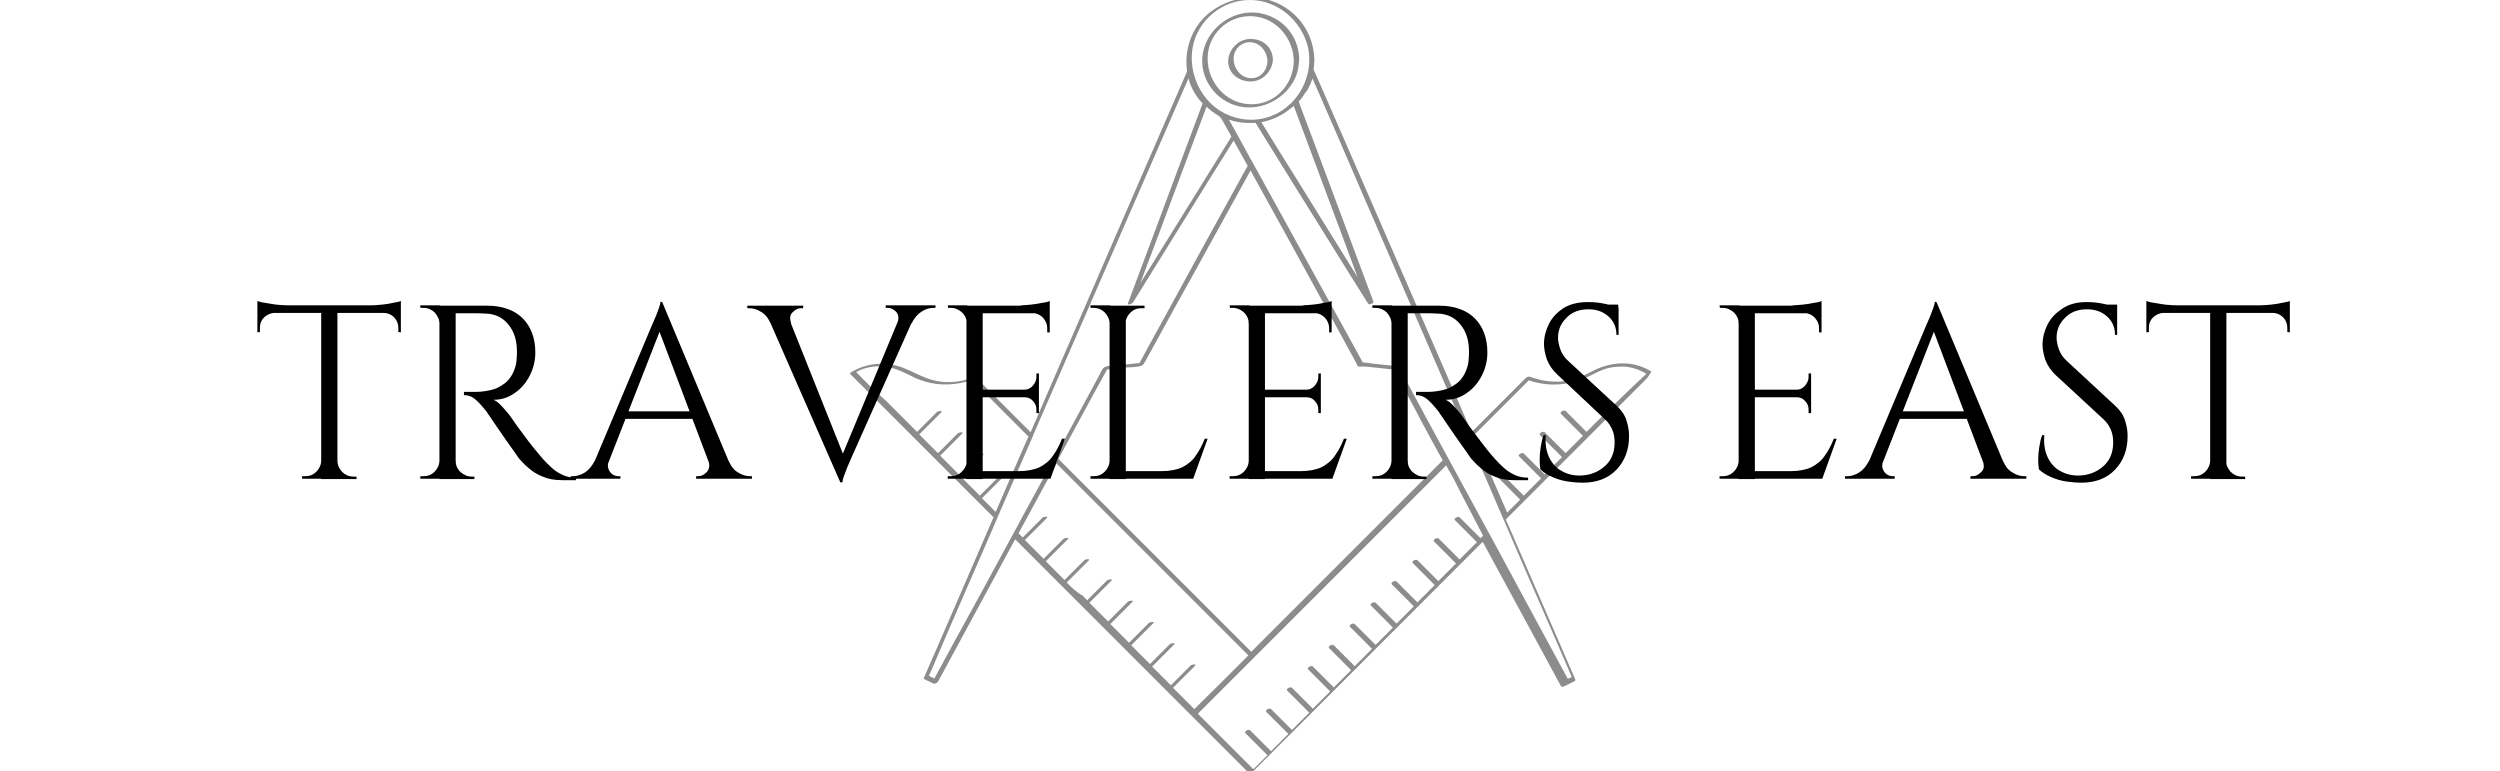 <svg xmlns="http://www.w3.org/2000/svg" xmlns:xlink="http://www.w3.org/1999/xlink" id="Layer_1" x="0px" y="0px" viewBox="0 0 693.5 214" style="enable-background:new 0 0 693.5 214;" xml:space="preserve"><style type="text/css">	.st0{opacity:0.45;}</style><g class="st0">	<path d="M342.6,29.2c6.2,2,13.1-1.1,16.2-6.6c1.1-1.9,1.5-4,1.6-6.2c-0.1-6.9-5.3-12.3-12.1-12.9c-6.4-0.5-12.5,3.8-14.3,9.9  C332,20.2,336.1,27.1,342.6,29.2z M347.4,4.5c6.5,0.3,11.4,6.1,11.5,12.4c-0.1,6.8-5.5,12.4-12.4,12c-6.5-0.3-11.4-6.1-11.5-12.4  C334.8,9.7,340.6,4.1,347.4,4.5z"></path>	<path d="M347.1,22.6c3.2-0.1,5.9-2.9,6-6.1c-0.1-3.5-2.9-5.8-6.4-5.7c-3.2,0.1-5.9,2.9-6,6.1C340.6,20.4,343.8,22.7,347.1,22.6z   M347.6,11.8c2.4,0.5,3.9,2.8,4,5.1c-0.1,2.9-2.3,5.3-5.4,4.7c-2.4-0.5-3.9-2.8-4-5.1C342.1,13.5,344.7,11.2,347.6,11.8z"></path>	<path d="M458.1,103.1c0-0.1,0-0.1-0.1-0.1c-4.3-2.6-9.2-2.8-13.9-1.1c-1.7,0.6-3.1,1.5-4.7,2.2c-1.9,0.9-3.9,1.4-6,1.7  c-3,0.3-6.1-0.2-9-1.3c-0.4-0.1-0.9,0.1-1.2,0.4c-5,5-10,10-15,15c-0.3-0.7-0.6-1.4-0.9-2.1c-6.5-15-13-30-19.6-45.1  c-7-16.1-14-32.2-21-48.2c-0.8-1.7-1.5-3.5-2.3-5.2l0,0c0.1-0.9,0.2-1.8,0.2-2.6c-0.1-6.9-4-12.9-10.2-15.8  c-6.1-2.8-13.4-1.6-18.6,2.4c-5.1,3.9-7.4,10.3-6.5,16.5c-4.8,11-9.5,21.9-14.3,32.9c-7.8,18-15.6,36-23.4,54  c-1.9,4.4-3.8,8.8-5.7,13.2c-5.1-5.1-10.1-10.1-15.2-15.2c-0.2-0.2-0.6,0-0.8,0c-2.8,1.1-5.7,1.5-8.7,1.2c-4.1-0.4-7.3-2.6-11-4  c-4.7-1.7-9.8-1.2-14,1.3c-0.2,0.1-0.6,0.4-0.3,0.6c9.8,9.8,19.5,19.5,29.3,29.3c3.5,3.5,6.9,6.9,10.4,10.4  c-4.9,11.4-9.9,22.8-14.8,34.2c-1.5,3.4-3,6.9-4.5,10.3c-0.1,0.2,0,0.3,0.1,0.4c0.8,0.4,1.7,0.8,2.5,1.2c0.4,0.2,1.1-0.2,1.3-0.5  c7.1-13.2,14.3-26.3,21.4-39.5c10.2,10.2,20.5,20.5,30.7,30.7c6,6,12,12,18,18c5.3,5.3,10.7,10.7,16,16c0.3,0.3,1.1-0.1,1.3-0.3  c1.6-1.6,3.2-3.2,4.8-4.8c0.1,0,0.1-0.1,0.1-0.1c1.9-1.9,3.8-3.8,5.7-5.7c0.1,0,0.1-0.1,0.1-0.1c1.9-1.9,3.8-3.8,5.7-5.7  c0.1,0,0.1-0.1,0.1-0.1c1.9-1.9,3.8-3.8,5.7-5.7c0.1,0,0.1-0.1,0.1-0.1c1.6-1.6,3.1-3.1,4.7-4.7c0.4-0.4,0.7-0.7,1.1-1.1  c0.1,0,0.1-0.1,0.1-0.1c1.9-1.9,3.8-3.8,5.7-5.7c0.1,0,0.1-0.1,0.1-0.1c1.9-1.9,3.8-3.8,5.7-5.7c0.1,0,0.1-0.1,0.1-0.1  c1.9-1.9,3.8-3.8,5.7-5.7c0.1,0,0.1-0.1,0.1-0.1c1.9-1.9,3.8-3.8,5.7-5.7c0.1,0,0.1-0.1,0.1-0.1c1.9-1.9,3.8-3.8,5.7-5.7  c0.1,0,0.1-0.1,0.1-0.1c0.3-0.3,0.6-0.6,0.9-0.9c1.6-1.6,3.2-3.2,4.8-4.8c0.1,0,0.1-0.1,0.1-0.1c0.2-0.2,0.5-0.5,0.7-0.7  c4.2,7.7,8.4,15.5,12.6,23.2c3,5.6,6.1,11.2,9.1,16.8c0.2,0.4,0.8,0.1,1.1,0c0.7-0.4,1.5-0.7,2.2-1.1c0.2-0.1,0.4-0.2,0.6-0.3  c0.1-0.1,0.1-0.1,0.1-0.2s0-0.1,0-0.2c-6.1-14.1-12.3-28.3-18.4-42.4c-0.3-0.7-0.6-1.4-0.9-2c1.5-1.5,3-3,4.5-4.5  c0.1,0,0.1-0.1,0.1-0.1c1.9-1.9,3.8-3.8,5.7-5.7c0.1,0,0.1-0.1,0.1-0.1c1.9-1.9,3.8-3.8,5.7-5.7c0.1,0,0.1-0.1,0.1-0.1  c1.9-1.9,3.8-3.8,5.7-5.7c0.1,0,0.1-0.1,0.1-0.1c2.1-2.1,4.2-4.2,6.3-6.3c3.7-3.7,7.3-7.3,11-11C458,103.2,458.1,103.1,458.1,103.1  z M380.9,101.9c1.9,0.2,3.7,0.4,5.6,0.6c0,0,0.1,0.1,0.2,0.3c0.3,0.5,0.6,1.1,0.9,1.6c2.2,4,4.4,8,6.5,12.1c2,3.7,4,7.5,6.1,11.2  c-10.3,10.3-20.6,20.6-30.9,30.9c-7.4,7.4-14.8,14.8-22.2,22.2c-10.2-10.2-20.4-20.4-30.6-30.6c-7.6-7.6-15.3-15.3-22.9-22.9  c2.2-4,4.3-8,6.5-12c2.3-4.3,4.6-8.5,7-12.8c1.5-0.2,3-0.3,4.6-0.5c1.5-0.2,3.6,0,5-0.6c0.5-0.2,0.7-0.7,1-1.2  c0.5-0.9,1-1.8,1.5-2.7c4.2-7.7,8.4-15.3,12.7-23c5-9.1,10-18.1,15-27.2c3.6,6.5,7.1,12.9,10.7,19.4c4.7,8.6,9.5,17.3,14.2,25.9  c1.4,2.6,2.8,5.1,4.2,7.7c0.2,0.4,0.4,0.8,0.6,1.2c0.1,0.3,0.8,0.2,1.1,0.2C378.7,101.6,379.8,101.8,380.9,101.9z M328.5,46.1  c2.1-5.5,4.1-11,6.2-16.5c0.9,0.9,1.9,1.6,3,2.3c0.8,0.5,1,0.8,1.4,1.5c0.8,1.5,1.7,3,2.5,4.5c-7.7,12.3-15.3,24.7-23,37  c-0.8,1.2-1.5,2.4-2.3,3.7C320.4,67.7,324.5,56.9,328.5,46.1z M358,30.1c0.3-0.2,0.6-0.5,0.9-0.7c4.7,12.6,9.4,25.2,14.1,37.8  c1.2,3.2,2.4,6.4,3.6,9.7c-5.9-9.5-11.8-19-17.7-28.5c-3-4.8-6-9.6-9-14.5C353,33.3,355.7,32,358,30.1z M330.8,13.4  c1.3-7.8,8.3-13.5,16.1-13.4c7.5,0.1,13.9,5.6,15.8,12.6c0.4,1.4,0.5,2.8,0.5,4.2c-0.2,9.3-7.7,16.8-16.8,16.4  c-2.3-0.1-4.5-0.7-6.6-1.7h-0.1l0,0c-0.1-0.1-0.2-0.1-0.2-0.2c-1.2-0.6-2.3-1.4-3.3-2.3C332,25.1,329.9,19.2,330.8,13.4z   M237.5,103.2c2-1.1,4.2-1.6,6.6-1.6c3.6,0,6.6,1.7,9.7,3.2c5,2.3,10.6,2.4,15.8,0.6c5.2,5.2,10.5,10.5,15.7,15.7  c-0.3,0.7-0.6,1.3-0.9,2c-2.7,6.3-5.5,12.6-8.2,18.9c-1.3-1.3-2.5-2.5-3.8-3.8c2-2,4-4,6.1-6.1c0.6-0.6-0.9-0.4-1.2-0.1  c-1.8,1.8-3.7,3.7-5.5,5.5c-1.7-1.7-3.5-3.5-5.2-5.2c2-2,4-4,6.1-6.1c0.6-0.6-0.9-0.4-1.2-0.1c-1.8,1.8-3.7,3.7-5.5,5.5  c-1.7-1.7-3.5-3.5-5.2-5.2c2-2,4-4,6.1-6.1c0.6-0.6-0.9-0.4-1.2-0.1c-1.8,1.8-3.7,3.7-5.5,5.5c-1.7-1.7-3.5-3.5-5.2-5.2  c2-2,4-4,6.1-6.1c0.6-0.6-0.9-0.4-1.2-0.1c-1.8,1.8-3.7,3.7-5.5,5.5c-2.9-2.9-5.8-5.8-8.6-8.6C242.8,108.6,240.1,105.9,237.5,103.2  z M259.2,188.2c-0.5-0.2-1-0.5-1.5-0.7v-0.1c0.4-0.9,0.8-1.8,1.2-2.7c1.6-3.7,3.2-7.4,4.8-11.2c3.8-8.7,7.6-17.4,11.4-26.2  c0.6-1.4,1.2-2.8,1.8-4.2l0,0c3.2-7.4,6.5-14.9,9.7-22.3v-0.1c0.2-0.5,0.5-1.1,0.7-1.6c6.2-14.2,12.3-28.3,18.5-42.5  c7.3-16.7,14.5-33.4,21.8-50.1c0.7-1.6,1.4-3.2,2.1-4.8c0,0,0,0,0,0.1c0.7,2.7,2.1,5,3.9,6.9c-4.8,12.8-9.6,25.6-14.3,38.3  c-2.1,5.7-4.3,11.4-6.4,17.1c-0.3,0.7,1.2,0.2,1.4-0.2c7.3-11.8,14.6-23.5,21.9-35.3c2-3.2,4-6.4,6-9.6c1.3,2.3,2.6,4.7,3.9,7  c-7.5,13.6-15,27.2-22.4,40.8c-2.5,4.6-5.1,9.2-7.6,13.9c-1.5,0.2-3,0.3-4.6,0.5c-1.5,0.2-3.6,0-5,0.6c-0.7,0.3-1.1,1.4-1.4,2  c-0.9,1.7-1.8,3.3-2.7,5c-3.4,6.3-6.8,12.6-10.2,18.8l0,0c-2.4,4.5-4.9,8.9-7.3,13.4c-4.3,7.9-8.5,15.7-12.8,23.6  C267.7,172.5,263.5,180.3,259.2,188.2z M295.9,161.6c2-2,4-4,6.1-6.1c0.6-0.6-0.9-0.4-1.2-0.1c-1.8,1.8-3.7,3.7-5.5,5.5  c-1.7-1.7-3.5-3.5-5.2-5.2c2-2,4-4,6.1-6.1c0.6-0.6-0.9-0.4-1.2-0.1c-1.8,1.8-3.7,3.7-5.5,5.5c-0.7-0.7-1.3-1.3-2-2  c-1.1-1.1-2.1-2.1-3.2-3.2c2-2,4-4,6.1-6.1c0.6-0.6-0.9-0.4-1.2-0.1c-1.8,1.8-3.7,3.7-5.5,5.5c-0.3-0.3-0.7-0.7-1-1  c-0.1-0.1-0.1-0.1-0.2-0.1c0.2-0.4,0.4-0.7,0.6-1.1c1.2-2.2,2.4-4.4,3.6-6.6c2.1-3.9,4.2-7.8,6.4-11.7  c10.1,10.1,20.2,20.2,30.3,30.3c7.6,7.6,15.3,15.3,22.9,22.9c-1.3,1.3-2.6,2.6-3.9,3.9c-3.7,3.7-7.4,7.4-11.1,11  c-2-2-3.9-3.9-5.9-5.9c2-2,4-4,6.1-6.1c0.6-0.6-0.9-0.4-1.2-0.1c-1.8,1.8-3.7,3.7-5.5,5.5c-1.7-1.7-3.5-3.5-5.2-5.2  c2-2,4-4,6.1-6.1c0.6-0.6-0.9-0.4-1.2-0.1c-1.8,1.8-3.7,3.7-5.5,5.5c-1.7-1.7-3.5-3.5-5.2-5.2c2-2,4-4,6.1-6.1  c0.6-0.6-0.9-0.4-1.2-0.1c-1.8,1.8-3.7,3.7-5.5,5.5c-1.7-1.7-3.5-3.5-5.2-5.2c2-2,4-4,6.1-6.1c0.6-0.6-0.9-0.4-1.2-0.1  c-1.8,1.8-3.7,3.7-5.5,5.5c-1.7-1.7-3.5-3.5-5.2-5.2c2-2,4-4,6.1-6.1c0.6-0.6-0.9-0.4-1.2-0.1c-1.8,1.8-3.7,3.7-5.5,5.5  c-0.4-0.4-0.9-0.9-1.3-1.3C298.5,164.2,297.2,162.9,295.9,161.6z M411.4,148.6c-0.2,0.2-0.4,0.4-0.6,0.6c0,0,0,0-0.1,0.1  c-1.9-1.9-3.9-3.9-5.8-5.8c-0.4-0.4-1.8,0.3-1.3,0.8c2,2,4.1,4.1,6.1,6.1c-1.3,1.3-2.7,2.7-4,4c-0.3,0.3-0.6,0.6-0.8,0.8  c-1.9-1.9-3.9-3.9-5.8-5.8c-0.4-0.4-1.8,0.3-1.3,0.8c2,2,4.1,4.1,6.1,6.1c-0.5,0.5-1,1-1.5,1.5c-1.1,1.1-2.2,2.2-3.4,3.4  c-1.9-1.9-3.9-3.9-5.8-5.8c-0.4-0.4-1.8,0.3-1.3,0.8c2,2,4.1,4.1,6.1,6.1c-1.6,1.6-3.2,3.2-4.8,4.8c-1.9-1.9-3.9-3.9-5.8-5.8  c-0.4-0.4-1.8,0.3-1.3,0.8c2,2,4.1,4.1,6.1,6.1c-1.6,1.6-3.2,3.2-4.8,4.8c-1.9-1.9-3.9-3.9-5.8-5.8c-0.4-0.4-1.8,0.3-1.3,0.8  c2,2,4.1,4.1,6.1,6.1c-1.6,1.6-3.2,3.2-4.8,4.8c-1.9-1.9-3.9-3.9-5.8-5.8c-0.4-0.4-1.8,0.3-1.3,0.8c2,2,4.1,4.1,6.1,6.1  c-1.6,1.6-3.2,3.2-4.8,4.8c-1.9-1.9-3.9-3.9-5.8-5.8c-0.4-0.4-1.8,0.3-1.3,0.8c2,2,4.1,4.1,6.1,6.1c-1.6,1.6-3.2,3.2-4.8,4.8  c-1.9-1.9-3.9-3.9-5.8-5.8c-0.4-0.4-1.8,0.3-1.3,0.8c2,2,4.1,4.1,6.1,6.1c-1.3,1.3-2.7,2.7-4,4c-0.3,0.3-0.5,0.5-0.8,0.8  c-1.9-1.9-3.9-3.9-5.8-5.8c-0.4-0.4-1.8,0.3-1.3,0.8c2,2,4.1,4.1,6.1,6.1c-1.6,1.6-3.2,3.2-4.8,4.8c-1.9-1.9-3.9-3.9-5.8-5.8  c-0.4-0.4-1.8,0.3-1.3,0.8c2,2,4.1,4.1,6.1,6.1c-1.6,1.6-3.2,3.2-4.8,4.8c-1.9-1.9-3.9-3.9-5.8-5.8c-0.4-0.4-1.8,0.3-1.3,0.8  c2,2,4.1,4.1,6.1,6.1c-1.3,1.3-2.6,2.6-3.9,3.9c-5.1-5.1-10.2-10.2-15.4-15.4c5.2-5.2,10.5-10.5,15.7-15.7c0.1,0,0.1-0.1,0.1-0.1  c2.9-2.9,5.7-5.7,8.6-8.6c13.3-13.3,26.7-26.7,40-40c1.5-1.5,3-3,4.5-4.5c0.4,0.8,0.8,1.6,1.3,2.3c0.3,0.6,0.7,1.3,1,1.9  C405.8,138,408.7,143.3,411.4,148.6C411.5,148.5,411.4,148.5,411.4,148.6z M431.7,177.8c1.4,3.3,2.9,6.7,4.3,10  c-0.4,0.2-0.7,0.4-1.1,0.5c-7.1-13.1-14.2-26.2-21.3-39.4c-0.2-0.3-0.3-0.6-0.5-0.9l0,0c-0.8-1.5-1.6-2.9-2.4-4.4  c-5.2-9.5-10.3-19-15.5-28.5c-2.1-3.9-4.2-7.8-6.3-11.7c-0.2-0.4-0.6-1.7-1.2-1.8c-1.9-0.2-3.7-0.4-5.6-0.6  c-1.1-0.1-2.2-0.2-3.2-0.4c-0.3,0-0.6-0.1-0.9-0.1c-0.2-0.4-0.5-0.9-0.7-1.3c-1.5-2.7-2.9-5.3-4.4-8c-8.3-15-16.5-30-24.8-45  c-0.4-0.8-0.9-1.6-1.3-2.3c-1.2-2.2-2.4-4.4-3.6-6.6c-0.8-1.4-1.5-2.7-2.3-4.1c2.1,0.7,4.2,1,6.5,0.9c0.3,0,0.5,0,0.8,0h0.1  c7.2,11.6,14.4,23.3,21.7,34.9c3.2,5.1,6.3,10.2,9.5,15.2c0.1,0.3,0.5,0.2,0.9,0.1c0.2-0.1,0.4-0.2,0.5-0.3s0.1-0.2,0.1-0.3  c-4.7-12.6-9.4-25.2-14.1-37.8c-1.9-5-3.7-10-5.6-14.9c-0.3-0.9-0.7-1.8-1-2.8c0,0,0-0.1,0.1-0.2c0.6-0.6,1.1-1.3,1.5-2  c0.3-0.4,0.6-0.8,0.7-0.9c0.6-1,1.1-2.2,1.5-3.3c4.5,10.3,9,20.6,13.4,30.9c7.8,18,15.6,36,23.4,54c2.1,4.8,4.2,9.7,6.3,14.5l0,0  c2.4,5.6,4.9,11.2,7.3,16.9C420.1,151.2,425.9,164.5,431.7,177.8z M440.1,119.8c-1.9-1.9-3.9-3.9-5.8-5.8c-0.4-0.4-1.8,0.3-1.3,0.8  c2,2,4.1,4.1,6.1,6.1c-1.6,1.6-3.2,3.2-4.8,4.8c-1.9-1.9-3.9-3.9-5.8-5.8c-0.4-0.4-1.8,0.3-1.3,0.8c2,2,4.1,4.1,6.1,6.1  c-1.6,1.6-3.2,3.2-4.8,4.8c-1.9-1.9-3.9-3.9-5.8-5.8c-0.4-0.4-1.8,0.3-1.3,0.8c2,2,4.1,4.1,6.1,6.1c-1.6,1.6-3.2,3.2-4.8,4.8  c-1.9-1.9-3.9-3.9-5.8-5.8c-0.4-0.4-1.8,0.3-1.3,0.8c2,2,4.1,4.1,6.1,6.1c-1.2,1.2-2.4,2.4-3.6,3.6c-2.7-6.1-5.3-12.3-8-18.4  c-0.4-1-0.9-2-1.3-3c0.1-0.1,0.1-0.1,0.2-0.2c1.2-1.2,2.4-2.4,3.6-3.6c3.4-3.4,6.8-6.8,10.2-10.2c0.4-0.4,0.8-0.8,1.3-1.3  c5.2,1.8,10.7,1.5,15.8-0.7c1.6-0.7,3.1-1.6,4.7-2.2c1.7-0.7,3.6-0.9,5.5-0.9c2.3,0,4.6,0.8,6.6,2C451,109,445.5,114.4,440.1,119.8  z"></path></g><g>	<g>		<path d="M71.4,83.5c0.5,0.2,1.2,0.4,2.1,0.5c0.9,0.2,2,0.3,3.1,0.5c1.1,0.1,2.2,0.2,3.2,0.2l-8.4,0.8   C71.4,85.5,71.4,83.5,71.4,83.5z M111.2,84.7v2.1H71.4v-2.1H111.2z M76.2,86.6v0.2c-1.1,0-2.1,0.5-2.9,1.2   c-0.8,0.8-1.2,1.7-1.2,2.9v1.2l-0.7,0.1v-5.6L76.2,86.6L76.2,86.6z M89.3,127.8v5h-5.5v-0.7h0.9c1.2,0,2.2-0.4,3.1-1.3   c0.8-0.8,1.3-1.9,1.3-3.1h0.2V127.8z M93.6,85v47.9h-4.5V85L93.6,85L93.6,85z M93.4,127.8h0.2c0,1.2,0.5,2.2,1.3,3.1   c0.8,0.8,1.9,1.3,3.1,1.3h0.9v0.7h-5.5V127.8z M111.2,83.5v2l-8.4-0.8c1,0,2.1-0.1,3.2-0.2c1.1-0.1,2.2-0.3,3.1-0.5   C110.1,83.8,110.8,83.7,111.2,83.5z M111.2,86.6v5.6l-0.7-0.1v-1.2c0-1.1-0.4-2.1-1.2-2.9c-0.8-0.8-1.8-1.2-2.9-1.2v-0.2   L111.2,86.6L111.2,86.6z"></path>		<path d="M122.1,89.8h-0.2c0-1.2-0.5-2.2-1.3-3.1c-0.8-0.8-1.9-1.3-3.1-1.3h-0.9v-0.7h5.5V89.8z M122.1,127.8v5h-5.5v-0.7h0.9   c1.2,0,2.2-0.4,3.1-1.3c0.8-0.8,1.3-1.9,1.3-3.1h0.2V127.8z M126.4,84.8v48.1h-4.5V84.8H126.4z M135.2,84.8c2.1,0,3.9,0.3,5.6,0.9   c1.7,0.6,3.1,1.5,4.2,2.6c1.1,1.1,2,2.5,2.6,4.1s0.9,3.4,0.9,5.4c0,2.2-0.5,4.3-1.5,6.3s-2.4,3.7-4.2,4.9   c-1.8,1.3-3.7,1.9-5.9,1.9c0.8,0.3,1.6,1,2.5,2s1.7,1.9,2.4,2.9c1.2,1.8,2.3,3.3,3.3,4.6c0.9,1.3,1.9,2.5,2.9,3.8   c1,1.2,1.8,2.2,2.5,3c0.9,1,1.8,1.9,2.7,2.7c0.9,0.8,1.9,1.4,3,1.9s2.3,0.7,3.6,0.7v0.7H156c-2.1,0-3.9-0.3-5.5-1   c-1.5-0.6-2.8-1.4-3.9-2.4c-1.1-0.9-1.9-1.8-2.7-2.7c-0.1-0.2-0.5-0.7-1.1-1.6c-0.6-0.9-1.4-1.9-2.2-3.1c-0.8-1.2-1.7-2.4-2.5-3.6   c-0.8-1.2-1.5-2.2-2.1-3.1c-0.6-0.8-0.9-1.3-1-1.5c-0.9-1.1-1.8-2.2-2.9-3.2c-1.1-1-2.2-1.4-3.4-1.4v-0.9c1.4,0,2.6,0,3.6,0   c1.2,0,2.5-0.2,3.9-0.5s2.7-1,4-2c1.2-1,2.2-2.5,2.8-4.6c0.1-0.5,0.3-1.1,0.3-1.9c0.1-0.8,0.1-1.5,0.1-2.2c0-3.1-0.8-5.6-2.4-7.5   c-1.5-1.9-3.6-2.9-6.1-3c-1.3-0.1-2.6-0.1-3.9-0.1c-1.4,0-2.9,0-4.8,0c0,0-0.1-0.2-0.2-0.6c-0.1-0.3-0.3-0.9-0.5-1.5L135.2,84.8   L135.2,84.8z M126.2,127.8h0.2c0,1.2,0.4,2.2,1.3,3.1c0.9,0.8,1.9,1.3,3.1,1.3h0.8v0.7h-5.4C126.2,132.9,126.2,127.8,126.2,127.8z   "></path>		<path d="M168.9,127.8c-0.3,0.9-0.4,1.7-0.1,2.3c0.2,0.6,0.6,1.1,1.1,1.5c0.5,0.3,1.1,0.5,1.6,0.5h0.6v0.7h-13.8v-0.7h0.6   c1.1,0,2.1-0.3,3.3-1c1.1-0.7,2-1.8,2.8-3.3H168.9z M183.7,83.8l0.6,4.8l-17.2,44H163l17.6-41.8c0.5-1.1,0.9-2.1,1.3-3   s0.6-1.6,0.9-2.4c0.3-0.8,0.4-1.3,0.4-1.7L183.7,83.8L183.7,83.8z M193.4,114.1v2.1h-21.5v-2.1H193.4z M183.7,83.8l20.3,48.6h-5.8   l-15.9-42.1L183.7,83.8z M196.5,127.8h5.6c0.7,1.6,1.6,2.7,2.7,3.3c1.1,0.7,2.2,1,3.3,1h0.5v0.7h-15.5v-0.7h0.6   c0.9,0,1.6-0.4,2.3-1.1S197,129.2,196.5,127.8z"></path>		<path d="M219.5,89.7l-5.7,0.1c-0.7-1.6-1.6-2.7-2.7-3.3c-1.1-0.7-2.2-1-3.3-1h-0.5v-0.7h15.5v0.7h-0.6c-0.9,0-1.6,0.4-2.3,1.1   C219.1,87.3,219,88.4,219.5,89.7z M233.1,133.8l-21.3-48.6h5.8l16.8,42.1L233.1,133.8z M233.1,133.8l-0.6-4.8l18.3-44h4.1   l-18.6,41.7c-0.5,1.1-0.9,2.1-1.3,3c-0.3,0.8-0.6,1.6-0.9,2.4c-0.3,0.8-0.4,1.4-0.4,1.7L233.1,133.8L233.1,133.8z M248.9,89.7   c0.5-1.4,0.4-2.4-0.3-3.2c-0.7-0.7-1.5-1.1-2.3-1.1h-0.6v-0.7h13.8v0.7h-0.6c-1,0-2.1,0.3-3.2,1c-1.1,0.7-2.1,1.8-2.8,3.3H248.9z"></path>		<path d="M268.4,89.8h-0.2c0-1.2-0.4-2.2-1.3-3.1c-0.9-0.8-1.9-1.3-3.1-1.3H263l-0.1-0.7h5.5V89.8z M268.4,127.8v5h-5.5v-0.7h0.9   c1.2,0,2.2-0.4,3.1-1.3c0.8-0.8,1.3-1.9,1.3-3.1h0.2V127.8z M272.6,84.8v48.1h-4.5V84.8H272.6z M291.2,84.8v2.1h-18.8v-2.1H291.2z    M288.2,108.1v2.1h-15.8v-2.1H288.2z M291.2,130.7v2.1h-18.8v-2.1H291.2z M295.4,121.7l-4,11.1H280l2.5-2.1c2.4,0,4.4-0.4,5.9-1.1   c1.5-0.8,2.8-1.8,3.7-3.2c1-1.4,1.8-2.9,2.5-4.7H295.4z M291.2,83.5v2l-8.4-0.8c1,0,2.1-0.1,3.2-0.2c1.1-0.1,2.2-0.3,3.1-0.5   C290.1,83.9,290.8,83.7,291.2,83.5z M288.2,103.7v4.5h-4v-0.1c0.9,0,1.7-0.4,2.3-1.1c0.6-0.7,1-1.5,1-2.4v-1h0.7V103.7z    M288.2,110.1v4.5h-0.7v-1c0-0.9-0.3-1.7-1-2.4c-0.6-0.7-1.4-1-2.3-1v-0.1H288.2z M291.2,86.7v5.5h-0.7V91c0-1.1-0.4-2-1.2-2.9   c-0.8-0.8-1.7-1.2-2.9-1.3v-0.1H291.2z"></path>		<path d="M308,89.8h-0.2c0-1.2-0.5-2.2-1.3-3.1c-0.8-0.8-1.9-1.3-3.1-1.3h-0.9v-0.7h5.5V89.8z M308,127.8v5h-5.5v-0.7h0.9   c1.2,0,2.2-0.4,3.1-1.3c0.8-0.8,1.3-1.9,1.3-3.1h0.2V127.8z M312.3,84.8v48.1h-4.5V84.8H312.3z M312,89.8v-5h5.5v0.7   c0,0-0.3,0-0.9,0c-1.2,0-2.2,0.4-3.1,1.3c-0.8,0.8-1.3,1.9-1.3,3.1H312V89.8z M330.8,130.7v2.1H312v-2.1H330.8z M335,121.7   l-4,11.1h-11.4l2.5-2.1c2.4,0,4.4-0.4,5.9-1.1c1.5-0.8,2.8-1.8,3.7-3.2c1-1.4,1.8-2.9,2.5-4.7H335z"></path>		<path d="M346.6,89.8h-0.2c0-1.2-0.4-2.2-1.3-3.1c-0.9-0.8-1.9-1.3-3.1-1.3h-0.8l-0.1-0.7h5.5V89.8z M346.6,127.8v5h-5.5v-0.7h0.9   c1.2,0,2.2-0.4,3.1-1.3c0.8-0.8,1.3-1.9,1.3-3.1h0.2V127.8z M350.9,84.8v48.1h-4.5V84.8H350.9z M369.4,84.8v2.1h-18.8v-2.1H369.4z    M366.4,108.1v2.1h-15.8v-2.1H366.4z M369.4,130.7v2.1h-18.8v-2.1H369.4z M373.6,121.7l-4,11.1h-11.4l2.5-2.1   c2.4,0,4.4-0.4,5.9-1.1c1.5-0.8,2.8-1.8,3.7-3.2c1-1.4,1.8-2.9,2.5-4.7H373.6z M369.4,83.5v2l-8.4-0.8c1,0,2.1-0.1,3.2-0.2   c1.1-0.1,2.2-0.3,3.1-0.5C368.3,83.9,369,83.7,369.4,83.5z M366.4,103.7v4.5h-4v-0.1c0.9,0,1.7-0.4,2.3-1.1c0.6-0.7,1-1.5,1-2.4   v-1h0.7V103.7z M366.4,110.1v4.5h-0.7v-1c0-0.9-0.3-1.7-1-2.4c-0.6-0.7-1.4-1-2.3-1v-0.1H366.4z M369.4,86.7v5.5h-0.7V91   c0-1.1-0.4-2-1.2-2.9c-0.8-0.8-1.7-1.2-2.9-1.3v-0.1H369.4z"></path>		<path d="M386.2,89.8H386c0-1.2-0.5-2.2-1.3-3.1c-0.8-0.8-1.9-1.3-3.1-1.3h-0.9v-0.7h5.5V89.8z M386.2,127.8v5h-5.5v-0.7h0.9   c1.2,0,2.2-0.4,3.1-1.3c0.8-0.8,1.3-1.9,1.3-3.1h0.2V127.8z M390.5,84.8v48.1H386V84.8H390.5z M399.3,84.8c2.1,0,3.9,0.3,5.6,0.9   c1.7,0.6,3.1,1.5,4.2,2.6s2,2.5,2.6,4.1s0.9,3.4,0.9,5.4c0,2.2-0.5,4.3-1.5,6.3s-2.4,3.7-4.2,4.9c-1.8,1.3-3.7,1.9-5.9,1.9   c0.8,0.3,1.6,1,2.5,2s1.7,1.9,2.4,2.9c1.2,1.8,2.3,3.3,3.3,4.6s1.9,2.5,2.9,3.8s1.8,2.2,2.5,3c0.9,1,1.8,1.9,2.7,2.7   c0.9,0.8,1.9,1.4,3,1.9s2.3,0.7,3.6,0.7v0.7h-3.8c-2.1,0-3.9-0.3-5.5-1c-1.5-0.6-2.8-1.4-3.9-2.4c-1.1-0.9-1.9-1.8-2.7-2.7   c-0.1-0.2-0.5-0.7-1.1-1.6c-0.6-0.9-1.4-1.9-2.2-3.1c-0.8-1.2-1.7-2.4-2.5-3.6c-0.8-1.2-1.5-2.2-2.1-3.1c-0.6-0.8-0.9-1.3-1-1.5   c-0.9-1.1-1.8-2.2-2.9-3.2s-2.2-1.4-3.4-1.4v-0.9c1.4,0,2.6,0,3.6,0c1.2,0,2.5-0.2,3.9-0.5s2.7-1,4-2c1.2-1,2.2-2.5,2.8-4.6   c0.1-0.5,0.3-1.1,0.3-1.9c0.1-0.8,0.1-1.5,0.1-2.2c0-3.1-0.8-5.6-2.4-7.5c-1.5-1.9-3.6-2.9-6.1-3c-1.3-0.1-2.6-0.1-3.9-0.1   c-1.4,0-2.9,0-4.8,0c0,0-0.1-0.2-0.2-0.6c-0.1-0.3-0.3-0.9-0.5-1.5L399.3,84.8L399.3,84.8z M390.3,127.8h0.2   c0,1.2,0.4,2.2,1.3,3.1c0.9,0.8,1.9,1.3,3.1,1.3h0.8v0.7h-5.4V127.8z"></path>		<path d="M440.4,83.8c0.7,0,1.5,0,2.4,0.1c0.8,0.1,1.7,0.2,2.5,0.4s1.5,0.3,2.2,0.5s1.2,0.3,1.5,0.5v7.6h-0.6   c0-2.2-0.8-3.9-2.3-5.2s-3.3-1.9-5.5-1.9c-2.5,0-4.6,0.8-6.1,2.4c-1.6,1.6-2.3,3.4-2.3,5.5c0,0.9,0.2,1.9,0.6,3.1   c0.4,1.2,1.1,2.3,2.2,3.3l13.5,12.5c1.4,1.3,2.3,2.7,2.7,4.1c0.5,1.5,0.7,2.9,0.7,4.3c0,3.8-1.2,6.9-3.5,9.3   c-2.3,2.4-5.4,3.6-9.4,3.6c-1.1,0-2.4-0.1-3.9-0.3c-1.5-0.2-2.9-0.6-4.3-1.2c-1.4-0.6-2.6-1.3-3.5-2.2c-0.1-0.7-0.2-1.6-0.2-2.7   c0-1.1,0.1-2.3,0.3-3.5c0.2-1.2,0.4-2.3,0.8-3.3h0.6c-0.2,2.3,0.1,4.4,0.9,6.1c0.8,1.7,2,3.1,3.6,3.9c1.6,0.9,3.4,1.3,5.4,1.2   c2.5-0.1,4.7-1,6.5-2.6c1.8-1.6,2.7-3.8,2.7-6.6c0-1.3-0.2-2.5-0.7-3.6s-1.1-2-2-2.8L432,103.9c-1.4-1.3-2.3-2.7-2.9-4.2   c-0.5-1.5-0.8-3-0.8-4.3c0-1.9,0.5-3.8,1.4-5.6s2.3-3.2,4.1-4.4C435.5,84.4,437.7,83.8,440.4,83.8z M448.9,84.5v1.4h-5.2v-1.4   H448.9z"></path>		<path d="M482.5,89.8h-0.2c0-1.2-0.4-2.2-1.3-3.1c-0.9-0.8-1.9-1.3-3.1-1.3h-0.8l-0.1-0.7h5.5V89.8z M482.5,127.8v5H477v-0.7h0.9   c1.2,0,2.2-0.4,3.1-1.3c0.8-0.8,1.3-1.9,1.3-3.1h0.2V127.8z M486.8,84.8v48.1h-4.5V84.8H486.8z M505.3,84.8v2.1h-18.8v-2.1H505.3z    M502.4,108.1v2.1h-15.8v-2.1H502.4z M505.3,130.7v2.1h-18.8v-2.1H505.3z M509.5,121.7l-4,11.1h-11.4l2.5-2.1   c2.4,0,4.4-0.4,5.9-1.1c1.5-0.8,2.8-1.8,3.7-3.2c1-1.4,1.8-2.9,2.5-4.7H509.5z M505.3,83.5v2l-8.4-0.8c1,0,2.1-0.1,3.2-0.2   c1.1-0.1,2.2-0.3,3.1-0.5C504.2,83.9,504.9,83.7,505.3,83.5z M502.4,103.7v4.5h-4v-0.1c0.9,0,1.7-0.4,2.3-1.1c0.6-0.7,1-1.5,1-2.4   v-1h0.7V103.7z M502.4,110.1v4.5h-0.7v-1c0-0.9-0.3-1.7-1-2.4c-0.6-0.7-1.4-1-2.3-1v-0.1H502.4z M505.3,86.7v5.5h-0.7V91   c0-1.1-0.4-2-1.2-2.9c-0.8-0.8-1.7-1.2-2.9-1.3v-0.1H505.3z"></path>		<path d="M522.4,127.8c-0.3,0.9-0.4,1.7-0.1,2.3c0.2,0.6,0.6,1.1,1.1,1.5c0.5,0.3,1.1,0.5,1.6,0.5h0.6v0.7h-13.8v-0.7h0.6   c1.1,0,2.1-0.3,3.3-1c1.1-0.7,2-1.8,2.8-3.3H522.4z M537.2,83.8l0.6,4.8l-17.2,44h-4.1l17.6-41.8c0.5-1.1,0.9-2.1,1.3-3   c0.3-0.8,0.6-1.6,0.9-2.4c0.3-0.8,0.4-1.3,0.4-1.7L537.2,83.8L537.2,83.8z M546.9,114.1v2.1h-21.5v-2.1H546.9z M537.2,83.8   l20.3,48.6h-5.8l-15.9-42.1L537.2,83.8z M550,127.8h5.6c0.7,1.6,1.6,2.7,2.7,3.3c1.1,0.7,2.2,1,3.3,1h0.5v0.7h-15.5v-0.7h0.6   c0.9,0,1.6-0.4,2.3-1.1C550.4,130.3,550.5,129.2,550,127.8z"></path>		<path d="M578.7,83.8c0.7,0,1.5,0,2.4,0.1c0.8,0.1,1.7,0.2,2.5,0.4s1.5,0.3,2.2,0.5s1.2,0.3,1.5,0.5v7.6h-0.6   c0-2.2-0.8-3.9-2.3-5.2s-3.3-1.9-5.5-1.9c-2.5,0-4.6,0.8-6.1,2.4c-1.6,1.6-2.3,3.4-2.3,5.5c0,0.9,0.2,1.9,0.6,3.1   c0.4,1.2,1.1,2.3,2.2,3.3l13.5,12.5c1.4,1.3,2.3,2.7,2.7,4.1c0.5,1.5,0.7,2.9,0.7,4.3c0,3.8-1.2,6.9-3.5,9.3   c-2.3,2.4-5.4,3.6-9.4,3.6c-1.1,0-2.4-0.1-3.9-0.3c-1.5-0.2-2.9-0.6-4.3-1.2c-1.4-0.6-2.6-1.3-3.5-2.2c-0.1-0.7-0.2-1.6-0.2-2.7   c0-1.1,0.1-2.3,0.3-3.5s0.4-2.3,0.8-3.3h0.6c-0.2,2.3,0.1,4.4,0.9,6.1c0.8,1.7,2,3.1,3.6,3.9c1.6,0.9,3.4,1.3,5.4,1.2   c2.5-0.1,4.7-1,6.5-2.6c1.8-1.6,2.7-3.8,2.7-6.6c0-1.3-0.2-2.5-0.7-3.6s-1.1-2-2-2.8l-13.2-12.2c-1.4-1.3-2.3-2.7-2.9-4.2   c-0.5-1.5-0.8-3-0.8-4.3c0-1.9,0.5-3.8,1.4-5.6s2.3-3.2,4.1-4.4C573.9,84.4,576.1,83.8,578.7,83.8z M587.3,84.5v1.4H582v-1.4   H587.3z"></path>		<path d="M595.4,83.5c0.5,0.2,1.2,0.4,2.1,0.5c0.9,0.2,2,0.3,3.1,0.5c1.1,0.1,2.2,0.2,3.2,0.2l-8.4,0.8L595.4,83.5L595.4,83.5z    M635.2,84.7v2.1h-39.8v-2.1H635.2z M600.2,86.6v0.2c-1.1,0-2.1,0.5-2.9,1.2c-0.8,0.8-1.2,1.7-1.2,2.9v1.2l-0.7,0.1v-5.6   L600.2,86.6L600.2,86.6z M613.3,127.8v5h-5.5v-0.7h0.9c1.2,0,2.2-0.4,3.1-1.3c0.8-0.8,1.3-1.9,1.3-3.1h0.2V127.8z M617.6,85v47.9   h-4.5V85L617.6,85L617.6,85z M617.3,127.8h0.2c0,1.2,0.5,2.2,1.3,3.1c0.8,0.8,1.9,1.3,3.1,1.3h0.9v0.7h-5.5V127.8z M635.2,83.5v2   l-8.4-0.8c1,0,2.1-0.1,3.2-0.2c1.1-0.1,2.2-0.3,3.1-0.5C634.1,83.8,634.8,83.7,635.2,83.5z M635.2,86.6v5.6l-0.7-0.1v-1.2   c0-1.1-0.4-2.1-1.2-2.9c-0.8-0.8-1.8-1.2-2.9-1.2v-0.2L635.2,86.6L635.2,86.6z"></path>	</g></g></svg>